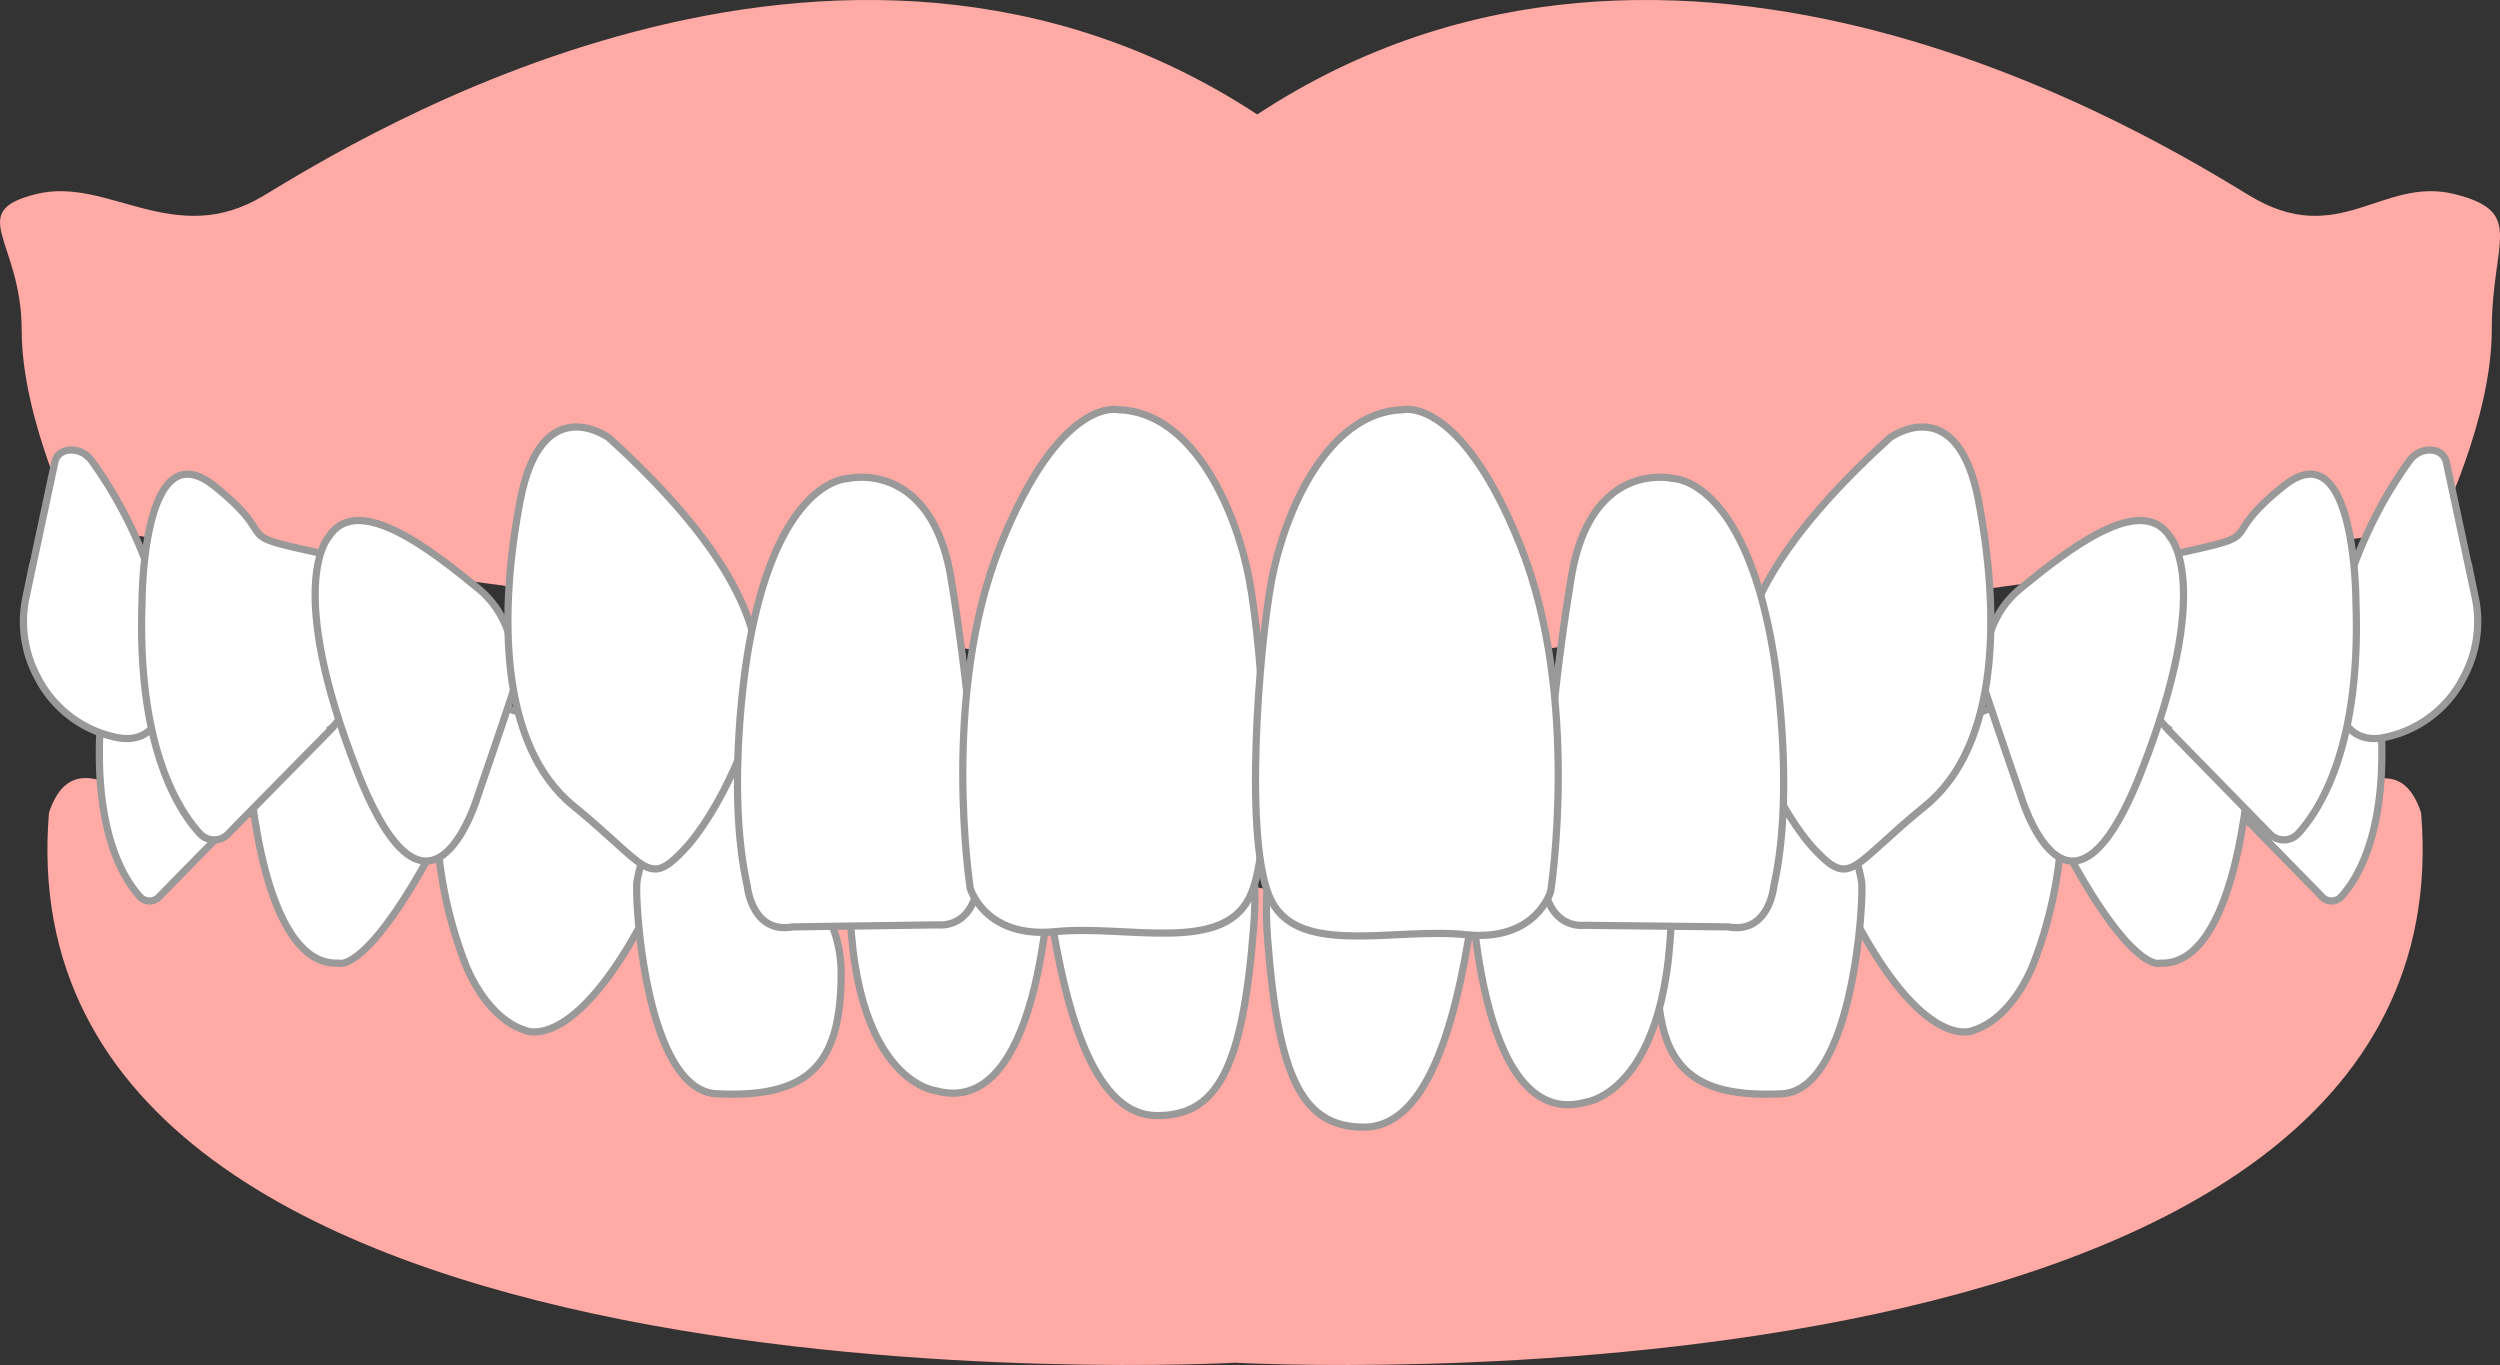 <svg xmlns="http://www.w3.org/2000/svg" viewBox="0 0 173 94.46"><rect x="0" y="0" width="173" height="94.46" fill="#333333" stroke="none"/><defs><style>.cls-1{fill:#ffaaa5;}.cls-2{fill:#fff;stroke:#999;stroke-miterlimit:10;stroke-width:0.5px;}</style></defs><g id="レイヤー_2" data-name="レイヤー 2"><g id="レイヤー_1-2" data-name="レイヤー 1"><path class="cls-1" d="M169.85,13.43c-5-1.24-8,3.84-14.16.12S116.08-11.2,87,7.92C57.84-11.2,24.42,9.83,18.23,13.55S7.46,12.19,2.5,13.43s-1,3.22-1,9.42S5.21,36.49,5.21,36.49L86.88,47.62v0l.08,0,.08,0v0l81.67-11.13s3.72-7.44,3.72-13.64S174.81,14.67,169.85,13.43Z"/><path class="cls-1" d="M167.54,56.24c-1.19-3.57-3.57-2.38-5.95-1.19s-65.42,9.51-76.12,6c-10.71,3.56-73.75-4.76-76.13-6s-4.76-2.38-5.95,1.19C-.18,99.06,85.47,94.3,85.47,94.3S171.11,99.06,167.54,56.24Z"/><path class="cls-2" d="M11.07,62a.91.91,0,0,1-1.43,0c-1.1-1.23-3-4.34-2.74-11.08,0,0,0-8.32,3.48-5.55s.35,2.22,5.57,3.33c0,0,2.09,6.66,0,8.32C16,57,17.25,55.69,11.07,62Z"/><path class="cls-2" d="M3.79,32l-2,9.37a8.11,8.11,0,0,0,.8,5.48A7.9,7.9,0,0,0,7.93,51c5.68,1.36,4.67-10.47-1.59-19.12C5.59,30.84,4,30.91,3.79,32Z"/><path class="cls-2" d="M160.63,62a.91.91,0,0,0,1.43,0c1.1-1.23,3-4.34,2.74-11.08,0,0,0-8.32-3.48-5.55s-.35,2.22-5.57,3.33c0,0-2.09,6.66,0,8.32C155.75,57,154.45,55.69,160.63,62Z"/><path class="cls-2" d="M169.29,32l2,9.37a8.11,8.11,0,0,1-.8,5.48A7.9,7.9,0,0,1,165.15,51c-5.68,1.36-4.67-10.47,1.59-19.12C167.49,30.84,169.06,30.91,169.29,32Z"/><path class="cls-2" d="M36.31,71.29s4,2.09,9.93-11.17c0,0,1.16-3-2.32-5.35s-7.61-5.35-7.61-5.35l-2.81-.93-3.21,5.16a29.62,29.62,0,0,0,1.89,13S33.5,70.36,36.31,71.29Z"/><path class="cls-2" d="M17.28,53.65s.83,13.22,6.13,13c0,0,1.65.74,5.79-6.5S24.4,45,24.4,45,17.78,45.77,17.28,53.65Z"/><path class="cls-2" d="M58.21,67.4a8.93,8.93,0,0,0-1.49-5,21.8,21.8,0,0,1-3.27-7.18c-1.34-5.44-8.33-.36-9.37,5.78-.17,1,.52,14.42,5.5,14.69C56,76,58.19,73.67,58.21,67.4Z"/><path class="cls-2" d="M15.86,57.63a1.35,1.35,0,0,1-2.08,0c-1.58-1.76-4.3-6.25-3.95-16,0,0,0-12,5-8s.51,3.2,8.05,4.8c0,0,3,9.59,0,12C22.91,50.49,24.79,48.54,15.86,57.63Z"/><path class="cls-2" d="M22.73,37.17s-3.07,3.29,2,16.22S33.09,55,33.09,55s1.79-5.19,2.46-7.27c0,0,.75-4.38-2.45-7S24.71,34,22.73,37.17Z"/><path class="cls-2" d="M42.13,30.29S37.48,26.9,36,34.62s-1.48,16.93,3.66,21.13,5.15,5.69,7.62,3.11,5.24-8.66,5.24-11.92S51.22,38.55,42.13,30.29Z"/><path class="cls-2" d="M136.59,71.29s-4,2.09-9.92-11.17c0,0-1.16-3,2.31-5.35s7.61-5.35,7.61-5.35l2.82-.93,3.2,5.16a29.53,29.53,0,0,1-1.88,13S139.41,70.36,136.59,71.29Z"/><path class="cls-2" d="M155.62,53.65s-.83,13.22-6.12,13c0,0-1.66.74-5.79-6.5S148.51,45,148.51,45,155.13,45.77,155.62,53.65Z"/><path class="cls-2" d="M114.7,67.4a8.85,8.85,0,0,1,1.49-5,22,22,0,0,0,3.27-7.18c1.34-5.44,8.32-.36,9.36,5.78.18,1-.52,14.42-5.5,14.69C116.92,76,114.71,73.67,114.7,67.4Z"/><path class="cls-2" d="M157,57.63a1.35,1.35,0,0,0,2.08,0c1.59-1.76,4.31-6.25,3.95-16,0,0,0-12-5-8s-.5,3.2-8,4.8c0,0-3,9.59,0,12C150,50.49,148.12,48.54,157,57.63Z"/><path class="cls-2" d="M150.18,37.17s3.07,3.29-2,16.22S139.82,55,139.82,55s-1.79-5.19-2.47-7.27c0,0-.74-4.38,2.46-7S148.2,34,150.18,37.17Z"/><path class="cls-2" d="M130.78,30.29s4.65-3.39,6.13,4.33,1.49,16.93-3.66,21.13-5.14,5.69-7.61,3.11-5.24-8.66-5.24-11.92S121.68,38.55,130.78,30.29Z"/><path class="cls-2" d="M75.91,53.4S71.45,55,72.64,62.84,75.91,77.2,80.07,77.2,86,74,86.76,64.06,82.45,53.4,82.45,53.4Z"/><path class="cls-2" d="M64.76,75.48s-7.14-.76-5.8-18.11c0,0,0-3.75,2.08-4s11.74-1.18,11.74,4S71.74,77.39,64.76,75.48Z"/><path class="cls-2" d="M98.56,54.2s4.45,1.57,3.27,9.44S98.56,78,94.39,78s-5.94-3.21-6.68-13.14S92,54.2,92,54.2Z"/><path class="cls-2" d="M109.7,76.28s7.14-.76,5.8-18.11c0,0,0-3.75-2.08-4s-11.74-1.18-11.74,4S102.72,78.19,109.7,76.28Z"/><path class="cls-2" d="M58.71,33.11s-5-.08-7,12.27c0,0-1.52,9.12,0,15.92,0,0,.31,3.35,3.15,2.84L64.93,64s3,.42,2.83-4.39a154.56,154.56,0,0,0-2-19.9C64.27,31.78,58.71,33.11,58.71,33.11Z"/><path class="cls-2" d="M77.39,28.35s-4-1-8.16,9.39-2.09,23.73-2.09,23.73,1,3.49,5.89,3S84.48,66,86.44,62.15s.87-17.49,0-22.1S82.63,28.51,77.39,28.35Z"/><path class="cls-2" d="M115.75,33.11s5-.08,7,12.27c0,0,1.53,9.12,0,15.92,0,0-.3,3.35-3.15,2.84l-10-.11s-3,.42-2.83-4.39a154.56,154.56,0,0,1,2-19.9C110.19,31.78,115.75,33.11,115.75,33.11Z"/><path class="cls-2" d="M97.07,28.35s4-1,8.16,9.45,2.08,23.88,2.08,23.88-1,3.51-5.88,3S90,66.19,88,62.38s-.88-17.61,0-22.25S91.83,28.52,97.07,28.35Z"/></g></g></svg>